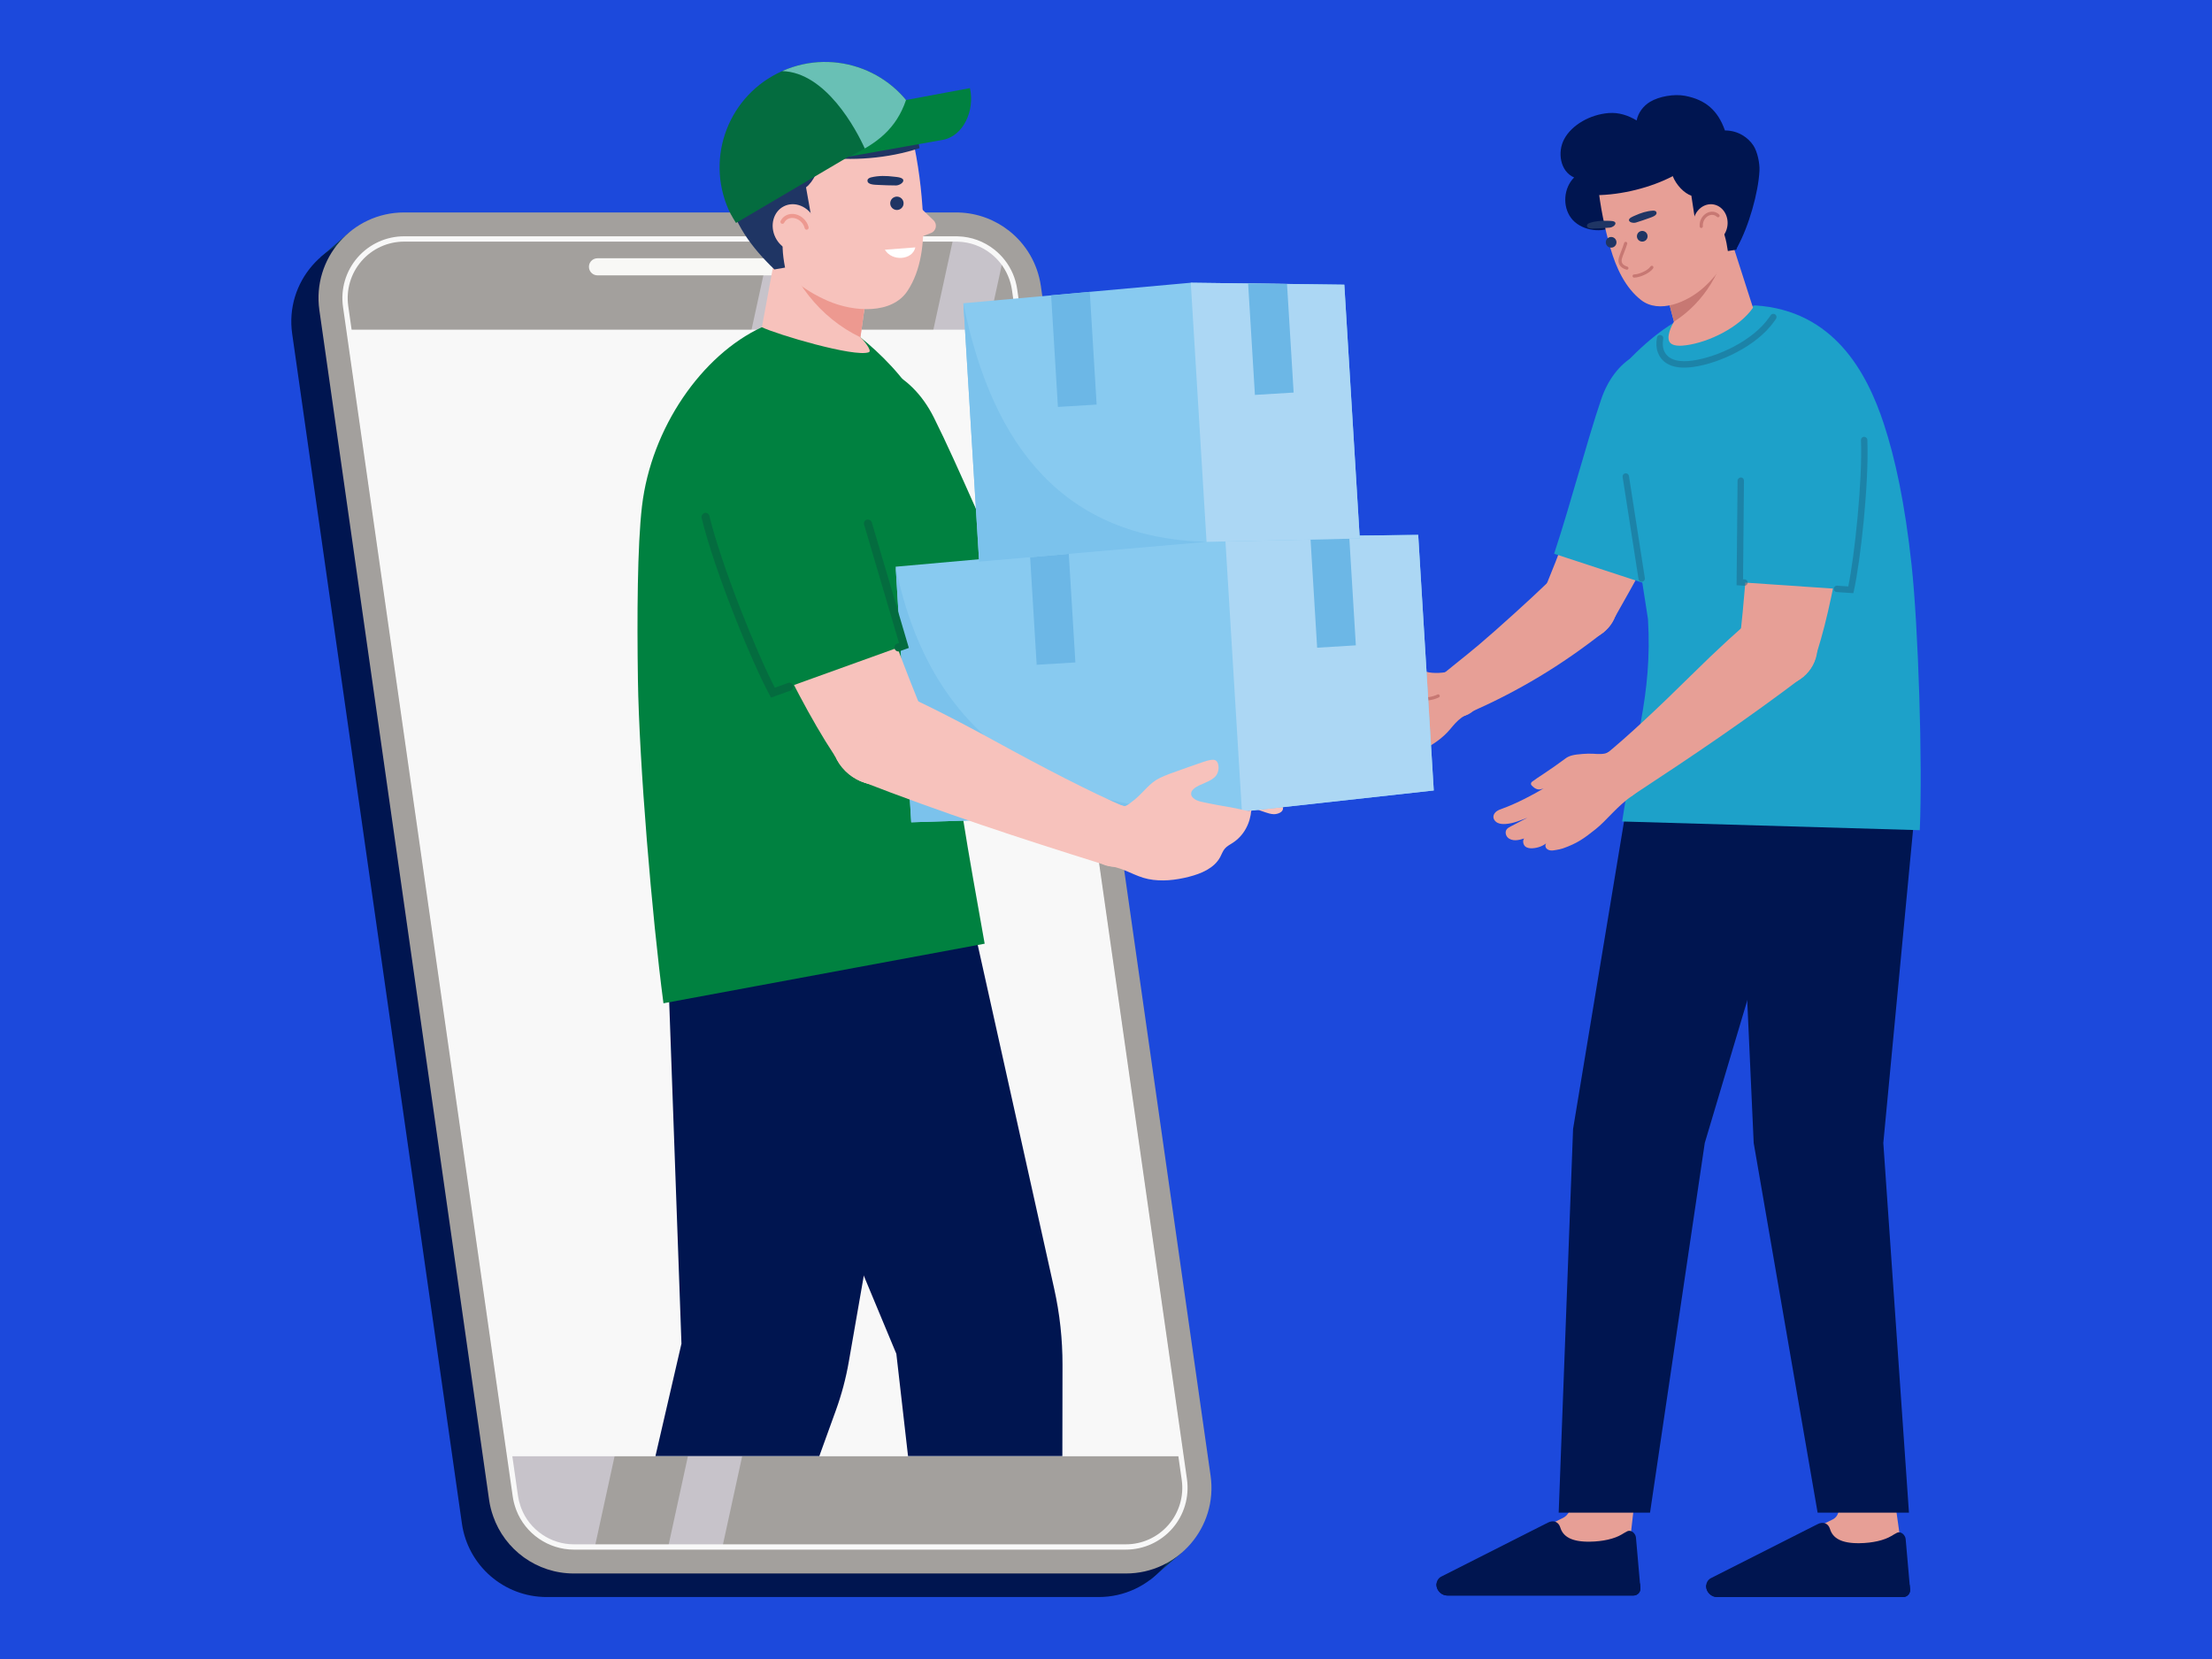 <svg viewBox="0 0 2000 1500" xmlns="http://www.w3.org/2000/svg" data-name="Слой 1" id="_Слой_1">
  <defs>
    <style>
      .cls-1 {
        fill: #c77873;
      }

      .cls-2 {
        fill: #008140;
      }

      .cls-3 {
        fill: #f7c2bc;
      }

      .cls-4 {
        fill: #7bc2ec;
      }

      .cls-5 {
        fill: #6cb7e6;
      }

      .cls-6 {
        fill: #1c49dc;
      }

      .cls-7 {
        fill: #c7c3ca;
      }

      .cls-8 {
        fill: #fff;
      }

      .cls-9 {
        fill: #acd7f4;
      }

      .cls-10 {
        fill: #a3a09d;
      }

      .cls-11 {
        fill: #69c0b5;
      }

      .cls-12 {
        fill: #ed9990;
      }

      .cls-13 {
        fill: #1da1c9;
      }

      .cls-14 {
        fill: #f8f8f6;
      }

      .cls-15 {
        fill: #1f3564;
      }

      .cls-16 {
        fill: #88caf0;
      }

      .cls-17 {
        fill: #e79f96;
      }

      .cls-18 {
        fill: #001550;
      }

      .cls-19 {
        fill: #1d6689;
        opacity: .5;
      }

      .cls-20 {
        fill: #0e3853;
      }

      .cls-21 {
        fill: #f8f8f8;
      }

      .cls-22 {
        fill: #046c3f;
      }
    </style>
  </defs>
  <g data-name="Слой 2" id="_Слой_2">
    <rect height="1500" width="2000" class="cls-6"></rect>
  </g>
  <g data-name="Слой 3" id="_Слой_3">
    <g>
      <path d="M1332.08,642.83l-27.08-33.67c16.86-13.89,24.52-19.17,46.49-38.62,24.53-21.69,45.42-41.13,56.52-52.4l42.5,52.86h0c-39.19,31.06-77.8,53.69-118.45,71.83h0Z" class="cls-17"></path>
      <circle r="33.91" cy="545.05" cx="1428.68" class="cls-17"></circle>
      <circle r="21.6" cy="626.49" cx="1317.97" class="cls-17"></circle>
    </g>
    <g>
      <path d="M1427.09,1311.21l-5.77,46.06c-.75,6.74-2.73,12.98-9.08,15.64l-34.18,16.78c-17.84,7.48-12.5,27.13,6.85,27.13h89.29v-27.21l8.97-78.4h-56.09,0Z" class="cls-17"></path>
      <g>
        <path d="M1466.13,1387.47c1.33-.79,4.36-2.63,5.38-3.06,3.44-1.44,7.32,2.04,7.66,5.86l3.99,45.39c.33,3.82-2.49,6.93-6.32,6.93h-168.17c-5.02,0-9.43-4.06-9.87-9.08-.06-.6,0-1.31.07-1.91.35-2.74,2.06-5.14,4.7-6.33l95.9-48.53c5.31-2.75,9.76-.62,11.26,4.32,2.47,8.13,9.97,13.08,26.62,12.87,12.09-.16,22.42-2.67,28.8-6.47h0Z" class="cls-18"></path>
        <path d="M1482.8,1431.63l.36,4.06c.33,3.82-2.49,6.93-6.32,6.93h-168.17c-5.02,0-9.43-4.06-9.87-9.08-.06-.6,0-1.31.07-1.91h183.93,0Z" class="cls-18"></path>
      </g>
    </g>
    <g>
      <path d="M1650.99,1312.58l11.37,46.06c1.07,6.74.07,12.98-6.26,15.64l-34.18,16.78c-17.84,7.48-12.5,27.13,6.85,27.13h89.29v-27.21l-10.99-78.4h-56.09,0Z" class="cls-17"></path>
      <g>
        <path d="M1709.99,1388.84c1.33-.79,4.36-2.63,5.38-3.06,3.44-1.44,7.32,2.04,7.66,5.86l3.99,45.39c.33,3.82-2.49,6.93-6.32,6.93h-168.17c-5.02,0-9.43-4.06-9.87-9.08-.06-.6,0-1.31.07-1.91.35-2.74,2.06-5.14,4.7-6.33l95.9-48.53c5.31-2.75,9.76-.62,11.26,4.32,2.47,8.13,9.97,13.08,26.62,12.87,12.09-.16,22.42-2.67,28.8-6.47h0Z" class="cls-18"></path>
        <path d="M1726.65,1433l.36,4.06c.33,3.82-2.49,6.93-6.32,6.93h-168.17c-5.02,0-9.43-4.06-9.87-9.08-.06-.6,0-1.31.07-1.91h183.93,0Z" class="cls-18"></path>
      </g>
    </g>
    <polygon points="1491.89 1367.7 1541.38 1033.42 1633.08 725.81 1549.1 690.36 1471.97 721.09 1422.31 1020.75 1409.3 1367.7 1491.89 1367.7" class="cls-18"></polygon>
    <polygon points="1702.82 1033.42 1726 1367.7 1643.42 1367.7 1585.62 1033.42 1571.46 721.19 1660.65 673.78 1731.71 729.18 1702.82 1033.42" class="cls-18"></polygon>
    <g>
      <path d="M1457.73,347.23c-9.55,23.73,1.22,50.58,24.1,61.3.81.38,1.64.75,2.49,1.08,24.57,9.88,52.5-2.01,62.39-26.59,9.88-24.57-2.01-52.5-26.59-62.39-24.57-9.88-52.5,2.01-62.39,26.59h0Z" class="cls-17"></path>
      <circle transform="translate(-89.09 359.14) rotate(-13.9)" r="34.24" cy="544.99" cx="1428.56" class="cls-17"></circle>
      <path d="M1546.68,383.02h0c-26.3,66.59-50.58,111.5-85.88,173.79l-.47.83-63.52-25.56h0c27.14-66.25,43-114.56,60.68-183.94l.24-.92,88.97,35.8h0Z" class="cls-17"></path>
    </g>
    <path d="M1447.73,361.03c12.26-35.99,41.95-53.44,72.27-42.3,21.99,8.08,33.3,36.35,33.54,56.69.07,6.04-3.99,20.52-5.71,26.2-5.99,19.79-36.36,95.26-52.39,128.64l-90.27-29.58c15.1-45.71,29.81-102.2,42.56-139.65h0Z" class="cls-13"></path>
    <path d="M1466.7,742.75l269.08,7.87c2.67-60.64-1.36-184.13-7.41-239.9-6.08-56.09-14.88-96.49-25.11-127.57-15.29-46.45-45.32-102.53-116.37-107.02l-71.13,14.37c-18.65,10.08-48.15,36.57-59.03,55.38l33.3,213.84c4.2,70.23-12.87,112.3-23.34,183.05h0Z" class="cls-13"></path>
    <g>
      <path d="M1581.92,360.56c-3.74,26.1,13.63,50.36,39.17,55.49.91.18,1.83.34,2.76.47,27.03,3.88,52.09-14.9,55.97-41.93,3.88-27.03-14.9-52.09-41.93-55.97s-52.09,14.9-55.97,41.93h0Z" class="cls-17"></path>
      <circle r="35.31" cy="584.84" cx="1607.97" class="cls-17"></circle>
      <path d="M1679.8,374.6h0c-6.66,64.2-18.23,155.97-36.68,214.28l-.27.95-69.9-10.02h0c7.76-70.54,12.2-144.21,8.95-218.25v-.99l97.9,14.04h0Z" class="cls-17"></path>
    </g>
    <path d="M1574.08,357.37c3.02-28.13,30.72-48.22,61.86-44.87,24.13,2.6,41.73,19.02,47.71,39.14,1.77,5.98,2.07,12.16,1.95,18.28-.39,21.33.38,42.17-.85,63.56-1.71,29.91-6.59,70.19-11.31,99.81l-100.37-6.86c3.04-49.39-.39-104.97.67-153.7l.33-15.36h0Z" class="cls-13"></path>
    <path d="M1527.26,332.2c1.23-.1,2.51-.25,3.86-.43,23.67-3.34,57.28-18.87,72.93-41.03l1.71-2.43c.92-1.31.62-3.11-.69-4.04-1.3-.92-3.11-.62-4.03.7l-1.71,2.42c-14.73,20.85-46.55,35.47-69.02,38.64-9.66,1.36-22.1.86-25.93-9.4-1.08-2.94-1.27-6.42-.53-10.34.29-1.57-.75-3.08-2.31-3.38-1.63-.28-3.09.75-3.38,2.31-.92,4.97-.66,9.49.79,13.43,2.68,7.18,9.78,15.09,28.33,13.56h-.02Z" class="cls-19"></path>
    <path d="M1484.35,526.03c.16,0,.3,0,.45-.04,1.58-.25,2.66-1.73,2.41-3.31l-14.38-92.33c-.24-1.58-1.75-2.63-3.31-2.41-1.58.25-2.66,1.73-2.41,3.31l14.38,92.33c.22,1.42,1.45,2.45,2.85,2.45h0Z" class="cls-19"></path>
    <path d="M1675.72,536.35l.54-2.43c5.86-26.28,13.7-96.62,12.13-136.26-.06-1.6-1.6-2.7-3.01-2.78-1.6.06-2.84,1.41-2.78,3.01,1.47,36.8-5.73,104.52-11.47,132.34l-10.09-.69c-1.47-.18-2.97,1.1-3.08,2.69-.11,1.6,1.1,2.97,2.69,3.08l15.08,1.03h0Z" class="cls-19"></path>
    <path d="M1577.31,529.62c1.51,0,2.78-1.16,2.88-2.69.11-1.6-1.09-2.98-2.69-3.09l-1.51-.1.84-89.16c.02-1.6-1.27-2.91-2.86-2.93-1.4.2-2.91,1.27-2.93,2.86l-.9,94.61,6.95.49h.21Z" class="cls-19"></path>
    <g>
      <g>
        <path d="M1478.99,717.24l-28.01-34.51c20.86-16.94,49.74-44.13,77.69-71.77,23.78-23.52,45.49-43.35,58.15-53.64l43.97,54.16h0c-52.1,39.48-100.5,72.06-151.48,105.54l-.32.22Z" class="cls-17"></path>
        <circle r="34.88" cy="584.83" cx="1608.07" class="cls-17"></circle>
        <circle transform="translate(616.56 2084.63) rotate(-84.08)" r="22.22" cy="700.42" cx="1464.26" class="cls-17"></circle>
      </g>
      <g>
        <circle r="22.38" cy="700.06" cx="1464.45" class="cls-17"></circle>
        <path d="M1476.54,718.84c-15.12,10.66-23.63,22.75-33.75,30.8-10.85,8.63-16.64,12.83-29.71,17.46-1.89.67-4.2,1.05-6.19,1.42-1.65.3-3.34.61-5.02.39s-3.35-1.05-4.17-2.52c-.81-1.48-.47-3.61.99-4.45-3.62,3.05-8.16,4.69-12.87,5.02-2.39.17-4.98-.12-6.81-1.66-1.83-1.54-2.6-5.51-.87-7.17-2.49.77-5.22,1.51-7.82,1.58-2.6.06-5.35-.67-7.17-2.54-1.82-1.87-2.44-5-.97-7.16.88-1.28,2.31-2.05,3.69-2.77,5.05-2.64,10.11-5.28,15.17-7.92-6.18,2.34-12.74,5.21-19.4,5.66-2.5.17-5.12.13-7.4-.92-2.28-1.05-4.14-3.36-3.97-5.87.13-1.9,1.39-3.57,2.94-4.69,1.55-1.11,3.38-1.75,5.17-2.4,12.86-4.63,28.38-12.84,37.36-18.31-.37.15-.75.29-1.13.42-1.15.39-2.37.66-3.6.55-1.37-.11-2.62-.68-3.73-1.47-.74-.53-1.42-1.15-2.05-1.8-.32-.33-.77-.66-.9-1.11-.14-.46-.13-.96.02-1.42.16-.45.45-.85.83-1.14,3.24-2.38,6.65-4.69,10.05-6.87,4.69-3.01,15.61-10.68,20.01-14.04,3.59-2.74,7.64-3.63,15.8-4.24,3.13-.23,6.37-.35,9.2-.18,4.52.27,10.22.77,13.81-1.27l22.46,38.62h0Z" class="cls-17"></path>
      </g>
    </g>
    <g>
      <circle r="21.23" cy="627.12" cx="1316.82" class="cls-17"></circle>
      <path d="M1255.09,697.37c1.24.19,2.72.13,3.85-.18,2.12-.58,3.95-1.75,5.57-2.78,3.96-2.52,7.92-5.08,11.63-7.97,1.27-.99,2.4-2.03,3.53-3.08,1.84-1.69,3.57-3.29,5.74-4.5,7.52-4.2,16.1-9.28,22.91-16.38,1.75-1.82,3.38-3.77,5-5.72,3.17-3.8,6.98-7.57,11.25-9.81,2.95-1.54,5.14-3.94,7.29-6.25l-20.92-33.93c-4.65,1.69-15.14,2.49-21.35.6-2.73-.83-5.48-1.92-8.38-2.38-1.29-.2-2.61-.31-3.99-.28-4.29.09-8.54.66-12.8,1.21l-6.28.82c-1.66.21-3.32.51-4.98.8-1.34.24-2.7.47-4.05.67-.5.07-1.09.1-1.71.13-2.11.11-4.73.25-6.18,1.93-.81.93-1.13,2.29-.86,3.72.64,3.33,3.88,5.32,6.8,5.8,2.46.39,4.81.04,7.08-.31l1.32-.19c.92-.13,3.27-.4,5.28-.07,3.17.51,3.05,1.97,3,2.6-.61,7.28-13.06,14.07-19.56,16.64-9.41,3.73-20.38,7.93-31.59,10.63-3.05.81-6.38,1.93-7.76,4.96-.86,1.89-.51,3.27-.06,4.1.75,1.39,2.42,2.39,4.58,2.74.96.16,1.94.17,2.84.03,10.59-1.53,21.17-3.76,31.49-6.64-2.81,2.19-5.99,3.81-9.32,5.52-2.96,1.52-5.73,2.79-8.5,4.05-2.36,1.08-4.73,2.16-7.07,3.32l-1.63.72c-1.83.77-3.9,1.64-5.02,2.97-.88,1.04-1.16,2.42-.81,3.87.44,1.81,1.82,3.44,3.5,4.14.55.23,1.15.41,1.78.5,2.17.34,4.39-.14,6.47-.67,8.61-2.18,16.9-5.62,24.93-8.95,1.78-.74,3.55-1.47,5.33-2.2-4.71,6.41-12,10.97-19.07,15.41l-1.25.78c-4.81,3.03-3.79,5.82-3.13,6.87.82,1.3,2.26,1.91,3.05,2.16.47.15.94.26,1.42.33,3.48.55,7.05-.78,10.08-2.15,6.75-3.07,13.11-6.87,19-11.33-2.76,3.7-6.37,6.95-9.46,9.72-.86.78-1.92,1.73-2.43,3.1-.52,1.43-.21,2.44.14,3.02.57.97,1.7,1.62,3.26,1.87h0l.03.03Z" class="cls-17"></path>
      <path d="M1301.37,630.25c.41-.42.54-1.07.27-1.63-.34-.73-1.21-1.03-1.93-.68-9.49,4.54-20.75,2.98-28.67-3.94-.6-.53-1.61-.39-2.04.13-.53.61-.46,1.51.13,2.04,8.79,7.69,21.28,9.41,31.83,4.39.17-.08.3-.18.42-.3Z" class="cls-1"></path>
    </g>
    <g>
      <path d="M1585.01,278.22c-12.26,17.74-39.92,31.22-60.47,33.93-3.33.44-13.43,1.77-15.49-4.03-2.24-6.36,4.49-17.3,4.49-17.3l-25.19-95.03,62.05-25.49,12.75,39.9,21.84,68.02h0Z" class="cls-17"></path>
      <path d="M1563.16,210.2c-4.33,33.52-22.15,63.09-49.61,80.63l-25.19-95.03,62.05-25.49,12.75,39.9h0Z" class="cls-1"></path>
      <path d="M1585.26,131.45c-4.53-6.81-13.4-13.48-25.64-13.5-6.31-17.8-17.1-27.74-36.17-31.33-9.58-1.8-23.14.42-31.53,5.44-6.14,3.67-10.82,10-12.13,16.84-7.56-4.52-16.03-7.43-25.39-6.68-16.67,1.34-33.1,10.62-40.03,23.39-6.51,12-3.68,29.43,8.88,34.84-9.49,9.56-10.71,25.98-2.73,36.66,7.97,10.68,25.73,14.19,37.75,8.02l112.54,18.26c10.4-18.73,19.02-49.2,20.03-69.02.34-6.75-1.83-17.28-5.57-22.9h0Z" class="cls-18"></path>
      <path d="M1573.47,163.7c5.11,33.47-4.15,69.96-32.69,95.9-15.35,13.95-40.82,24.29-56.96,11.7-14.39-11.22-22.66-29.26-27.74-46.95-5.36-18.69-9.24-37.81-11.23-57.13-2.83-27.36,19.83-53.44,56.84-59.02,41.61-6.26,66.49,20.82,71.78,55.5h0Z" class="cls-17"></path>
      <path d="M1576.95,163.22c3.39,22.21.23,43.09-7.01,62.54l-7.69,1.21c-1.31-9.55-3.71-19.35-7.38-22.66l-21.47-.24-4.14-27.13c-6.43-2.18-13.63-9.52-16.89-17.81l-.19.27c-19.31,10.09-45.91,16.96-69.68,17.07-.45-2.97-.79-5.98-1.12-8.85-3.08-30.22,22.55-57.21,59.65-62.87,39.86-5.96,69.59,16.92,75.93,58.48h0Z" class="cls-18"></path>
      <ellipse transform="translate(1137.11 1707.01) rotate(-82.23)" ry="15.58" rx="17.49" cy="202.1" cx="1546.43" class="cls-17"></ellipse>
      <path d="M1538.48,206.11c-.06,0-.11.02-.17.02-.79.06-1.49-.53-1.56-1.32-.14-1.51,0-3.04.42-4.51,1.4-5.02,5.75-8.8,10.54-8.92.81-.03,1.63.05,2.45.24,1.62.39,3.08,1.22,4.27,2.39.56.56.56,1.49,0,2.05s-1.48.57-2.04,0c-.82-.81-1.8-1.36-2.9-1.63-.54-.13-1.11-.18-1.67-.17-3.57.12-6.77,2.98-7.85,6.82-.32,1.14-.43,2.31-.33,3.48.07.74-.44,1.4-1.15,1.54h0Z" class="cls-1"></path>
      <g>
        <path d="M1457.08,214.28c-2.66-.19-4.97,1.8-5.16,4.46-.19,2.66,1.8,4.97,4.46,5.16s4.97-1.8,5.16-4.46c.19-2.66-1.8-4.97-4.46-5.16Z" class="cls-15"></path>
        <path d="M1485.21,208.81c-2.66-.19-4.97,1.8-5.16,4.46-.19,2.66,1.81,4.97,4.46,5.16,2.66.19,4.97-1.8,5.16-4.46.19-2.66-1.81-4.97-4.46-5.16Z" class="cls-15"></path>
        <path d="M1497.57,191.64c-.43-.94-1.81-1.25-3.02-1.18-5.64.31-10.96,2.08-16.07,4.37-1.79.8-6.76,2.55-5.44,4.91.86,1.53,4.09,2.11,5.93,1.54,4.09-1.27,8.16-2.63,12.17-4.1,2.27-.83,7.85-2.44,6.42-5.54h0Z" class="cls-15"></path>
        <path d="M1434.83,203.85c.05-1.03,1.21-1.84,2.36-2.23,5.35-1.82,10.94-2.18,16.53-1.98,1.97.07,7.22-.18,6.88,2.51-.22,1.75-3,3.49-4.92,3.65-4.28.36-8.55.62-12.82.77-2.42.08-8.19.68-8.04-2.72h0Z" class="cls-15"></path>
        <path d="M1471.12,243.87c-.19.03-.39,0-.59-.05-3.04-.88-5.16-2.38-6.31-4.47-1.03-1.89-1.18-4.13-.43-6.62.42-1.41,1.1-3.19,1.87-5.18.94-2.41,2-5.14,2.83-7.88.22-.76,1.03-1.21,1.8-.97.76.23,1.2,1.03.97,1.8-.85,2.84-1.94,5.63-2.9,8.09-.74,1.9-1.4,3.6-1.8,4.95-.51,1.74-.45,3.22.2,4.41.74,1.37,2.34,2.44,4.58,3.08.76.22,1.21,1.03.99,1.79-.17.57-.66.97-1.21,1.03h0Z" class="cls-1"></path>
        <path d="M1477.45,251.02h.11c4.65-.04,13.91-3.61,17.17-8.47.44-.66.27-1.56-.4-2.01-.65-.44-1.55-.28-2.01.4-2.63,3.93-10.84,7.16-14.8,7.19-.8,0-1.44.66-1.43,1.46,0,.76.6,1.38,1.35,1.43h0Z" class="cls-1"></path>
      </g>
    </g>
    <g>
      <polygon points="1068.44 1403.94 1039.99 1428.36 1030.91 1422.68 1034.06 1400.3 1051.59 1392.21 1068.44 1403.94" class="cls-20"></polygon>
      <polygon points="315.87 210 289.81 232.57 301.03 241.59 343.74 235.6 315.87 210" class="cls-20"></polygon>
      <path d="M340.78,213.42h499.1c38.51,0,71.17,28.33,76.61,66.45l153.47,1075.79c6.65,46.61-29.53,88.31-76.61,88.31h-499.1c-38.51,0-71.17-28.33-76.61-66.45L264.17,301.74c-6.65-46.61,29.53-88.31,76.61-88.31h0Z" class="cls-18"></path>
    </g>
    <path d="M288.76,280.4l153.48,1075.82c.72,4.99,1.92,9.78,3.55,14.38v.05c10.55,30.64,39.6,52.03,73.07,52.03h499.1c47.08,0,83.24-41.72,76.62-88.32l-153.48-1075.82c-2.93-20.28-13.52-37.83-28.62-49.77-12.61-9.97-28.44-16.11-45.46-16.64-.86-.05-1.68-.05-2.54-.05h-499.1c-47.08,0-83.24,41.72-76.62,88.32h0Z" class="cls-10"></path>
    <path d="M604.12,1398.7h49.05L906.43,236.43c-2.54-3.26-5.51-6.23-8.82-8.87-9.06-7.15-19.9-11.12-31.36-11.46,0,0-.96-.05-1.15-.05h-3.31l-257.68,1182.65Z" class="cls-7"></path>
    <path d="M459.5,1307.6l6.47,45.22c.48,3.31,1.29,6.61,2.4,9.78l.72,2.01c7.86,20.48,27.62,34.09,49.77,34.09h18.94L795.53,216.06h-98.15l-237.87,1091.55h0Z" class="cls-7"></path>
    <polygon points="313.59 298.07 458.9 1316.68 1069.75 1316.68 989.67 755.33 989.65 755.23 989.06 751.02 980.95 694.19 976.57 663.5 968.39 606.2 968.17 604.61 967.79 601.97 924.44 298.07 313.59 298.07" class="cls-21"></polygon>
    <path d="M466.84,1365.42l-.73-2.03c-1.16-3.33-2-6.78-2.5-10.22l-6.47-45.22L310.12,277.38h0c-2.26-16.08,2.52-32.29,13.12-44.49,10.62-12.23,25.98-19.24,42.13-19.24h499.71c.2,0,1.21.05,1.23.05,11.95.35,23.27,4.5,32.78,11.99,3.48,2.78,6.59,5.89,9.21,9.25,6.1,7.69,10.04,16.92,11.42,26.66l153.48,1075.77c2.26,16.06-2.52,32.28-13.12,44.49-10.62,12.23-25.98,19.24-42.13,19.24h-499.1c-22.92,0-43.82-14.32-52.03-35.69h0ZM365.38,218.46c-14.77,0-28.8,6.41-38.51,17.59-9.69,11.15-14.07,25.97-12,40.67l147.01,1030.55,6.47,45.21c.46,3.15,1.23,6.29,2.28,9.32l.7,1.96c7.47,19.48,26.58,32.56,47.53,32.56h499.1c14.77,0,28.8-6.41,38.51-17.59,9.69-11.16,14.07-25.98,12-40.67l-153.48-1075.77c-1.27-8.9-4.88-17.33-10.45-24.37-2.4-3.08-5.24-5.93-8.41-8.46-8.67-6.84-19.04-10.63-29.99-10.95l-1.03-.05h-499.71v.02Z" class="cls-21"></path>
    <path d="M540.21,248.96h161.07c4.85,0,8.5-4.41,7.58-9.17h0c-.69-3.64-3.88-6.28-7.58-6.28h-161.07c-4.85,0-8.5,4.41-7.58,9.17h0c.69,3.64,3.88,6.28,7.58,6.28h0Z" class="cls-14"></path>
    <g>
      <path d="M1046.41,692.38l22.64-49.11c-24.7-11.75-35.59-15.83-68.18-32.75-36.37-18.89-67.64-36.13-84.55-46.45l-35.54,77.09h0c57.01,25.8,110.77,41.53,165.64,51.21Z" class="cls-3"></path>
      <circle r="42.45" cy="603.03" cx="899.41" class="cls-3"></circle>
      <circle r="27.04" cy="668.23" cx="1058.6" class="cls-3"></circle>
    </g>
    <g>
      <g>
        <path d="M829.68,362.18c15.85,27.8,7.04,62.93-19.51,80.09-.94.61-1.91,1.2-2.91,1.76-28.8,16.41-65.45,6.38-81.86-22.42-16.41-28.8-6.38-65.45,22.42-81.86,28.8-16.41,65.45-6.38,81.86,22.42Z" class="cls-2"></path>
        <circle r="42.85" cy="602.39" cx="899.33" class="cls-2"></circle>
        <path d="M725.42,421.62h0c43.88,78.13,81.6,129.72,135.91,200.99l.73.95,74.45-42.44h0c-44.87-77.56-72.7-134.79-106.36-217.84l-.45-1.11-104.27,59.44h0Z" class="cls-2"></path>
      </g>
      <path d="M844.42,377.61c-21.29-42.56-61.07-59.17-96.77-40.23-25.91,13.74-35.15,50.71-32,75.97.93,7.5,8.41,24.77,11.51,31.52,10.79,23.53,61.21,111.98,86.72,150.66l106.94-51.96c-26.46-54.12-54.26-121.69-76.41-165.97h0Z" class="cls-2"></path>
    </g>
    <g>
      <circle r="26.57" cy="668.7" cx="1060.09" class="cls-3"></circle>
      <path d="M1156.47,735.2c-1.44.62-3.26.98-4.73.96-2.74-.06-5.33-.92-7.61-1.68-5.57-1.86-11.15-3.77-16.54-6.14-1.83-.81-3.54-1.74-5.22-2.66-2.75-1.5-5.34-2.91-8.34-3.72-10.4-2.83-22.37-6.38-32.8-12.92-2.68-1.68-5.25-3.55-7.8-5.41-5.01-3.64-10.78-7.07-16.63-8.5-4.05-.98-7.44-3.22-10.75-5.38l15.09-47.56c6.15.64,19.14-1.57,26.1-5.75,3.07-1.84,6.07-3.99,9.45-5.44,1.51-.65,3.08-1.18,4.76-1.55,5.24-1.19,10.57-1.8,15.9-2.42l7.88-.91c2.09-.25,4.18-.4,6.29-.54,1.7-.12,3.42-.24,5.11-.42.63-.06,1.35-.2,2.12-.36,2.6-.51,5.82-1.14,8.09.46,1.27.89,2.07,2.44,2.17,4.26.24,4.25-3.08,7.64-6.49,9.12-2.86,1.22-5.83,1.51-8.69,1.77l-1.66.17c-1.15.12-4.09.52-6.44,1.51-3.69,1.58-3.1,3.31-2.85,4.05,2.95,8.65,20.13,13.11,28.81,14.27,12.55,1.66,27.15,3.44,41.58,3.32,3.94.06,8.33.41,10.93,3.67,1.63,2.03,1.62,3.82,1.32,4.96-.49,1.92-2.21,3.65-4.73,4.72-1.12.48-2.31.79-3.44.91-13.34,1.36-26.85,1.87-40.26,1.51,4.07,1.8,8.44,2.82,12.99,3.87,4.05.95,7.8,1.64,11.55,2.34,3.2.59,6.4,1.19,9.59,1.88l2.21.38c2.46.38,5.23.8,7,2.09,1.39,1.01,2.15,2.59,2.16,4.45,0,2.34-1.16,4.72-2.99,6.09-.61.45-1.28.84-2.01,1.15-2.52,1.08-5.37,1.16-8.06,1.15-11.12-.03-22.23-1.68-32.98-3.29-2.38-.35-4.76-.71-7.14-1.04,7.67,6.35,17.9,9.67,27.84,12.9l1.75.57c6.76,2.22,6.37,5.91,5.88,7.39-.6,1.84-2.17,3.01-3.05,3.56-.53.32-1.06.6-1.62.84-4.06,1.74-8.79,1.2-12.88.45-9.13-1.67-18.01-4.35-26.52-7.99,4.48,3.66,9.85,6.49,14.43,8.92,1.28.67,2.86,1.51,3.89,3.03,1.06,1.58,1,2.89.76,3.71-.4,1.35-1.57,2.48-3.39,3.25h0Z" class="cls-3"></path>
      <path d="M1079.87,667.78c-.63-.39-.98-1.14-.82-1.89.19-.99,1.15-1.62,2.13-1.42,12.91,2.62,26.1-2.68,33.6-13.5.56-.82,1.84-.96,2.52-.46.82.57,1.03,1.7.46,2.52-8.33,12.02-22.98,17.89-37.3,14.99-.22-.05-.42-.13-.6-.24h0Z" class="cls-12"></path>
    </g>
    <path d="M821.01,1316.53h139.53l.13-82.37c.04-23.23-2.49-46.39-7.54-69.07l-78.3-352.03-102.7-50.74-118.24,86.04,156.55,375.7,10.57,92.48h0Z" class="cls-18"></path>
    <path d="M592.64,1316.53h148.16l14.97-41.38c5.17-14.29,9.09-29.01,11.69-43.98l70.38-403.86-135.76-31.26-98.34,72.93,12.4,345.9-23.51,101.67h0Z" class="cls-18"></path>
    <path d="M599.87,907.12c-10.4-78.93-21.98-216.87-23.1-293.03-.81-55.49-.54-120.64,3.71-156.59,8.36-70.53,53.99-136.44,108.35-161.64l89.11,9.12c17.73,14.37,39.09,35.14,53.6,60.47,20.25,35.19,29.89,90.87,28.18,129.62l-4.68,47.89c-2.39,24.41-2.41,49.07-.11,73.49,8.42,89.35,20.85,155.02,35.37,236.81l-290.44,53.88h0Z" class="cls-2"></path>
    <path d="M785.49,318.5c-13.11,4.8-83.58-16.28-96.64-22.65l15.5-83.72,9.91-51.37,80.86,22.35-15.49,110.03-1.67,11.82c1.62,1.26,11.22,12.24,7.54,13.53h0Z" class="cls-3"></path>
    <path d="M704.29,212.19c10.37,41.01,36.92,75.1,73.67,92.79l17.13-121.85-80.91-22.43-9.9,51.48h0Z" class="cls-12"></path>
    <path d="M671.04,171.48c7.42,41.73,33.06,81.25,77.33,100.5,23.81,10.35,58.15,12.37,72.22-9.05,12.53-19.09,15.08-43.8,13.97-66.79-1.17-24.32-4.28-48.53-9.68-72.23-7.66-33.55-45-55.36-91.1-47.07-51.83,9.32-70.42,51.42-62.74,94.66h0Z" class="cls-3"></path>
    <path d="M657.79,173.55c4.92,27.69,21.62,50.13,42.41,70.06l9.61-1.66c-2.29-11.85-3.39-24.43-.37-29.82l25.35-8.92-6.01-33.82c6.73-5.17,12.33-16.76,12.86-27.9l.33.23c26.95,4.18,61.24,1.63,89.45-7.8-.66-3.71-1.46-7.4-2.24-10.94-8.51-37.05-49.75-58.73-95.99-50.51-49.63,8.97-84.61,49.28-75.4,101.09h0Z" class="cls-15"></path>
    <g>
      <path d="M817.37,173.55l26.71,25.67c3.67,3.53,2.42,9.67-2.34,11.48l-22.98,8.76-1.4-45.91h0Z" class="cls-3"></path>
      <path d="M808.6,178.24c3.08-1.29,6.61.16,7.92,3.23,1.29,3.08-.16,6.61-3.23,7.91s-6.61-.16-7.92-3.23c-1.29-3.08.16-6.61,3.23-7.91Z" class="cls-15"></path>
      <path d="M784.36,162.89c.18-1.28,1.72-2.15,3.2-2.51,6.87-1.68,13.89-1.51,20.83-.62,2.44.3,9.02.59,8.3,3.9-.47,2.15-4.14,4.02-6.54,4.01-5.37-.03-10.72-.18-16.07-.47-3.03-.17-10.29-.06-9.71-4.29h0Z" class="cls-15"></path>
      <path d="M827.63,223.68l-27.58,2.1c6.49,10.8,24.88,9.56,27.58-2.1Z" class="cls-8"></path>
    </g>
    <g>
      <g>
        <polygon points="1282.28 483.62 1296.35 714.7 1122.9 733.87 823.89 743.48 809.82 512.39 931.26 501.53 966.2 498.39 1107.78 485.68 1184.76 484.76 1219.87 484.34 1282.28 483.62" class="cls-16"></polygon>
        <polygon points="1296.34 714.72 1122.89 733.86 1107.78 485.68 1282.28 483.64 1296.34 714.72" class="cls-9"></polygon>
        <polygon points="966.2 498.39 972.32 598.94 937.32 601.07 931.26 501.53 966.2 498.39" class="cls-5"></polygon>
        <polygon points="1219.87 484.34 1225.9 583.49 1190.9 585.63 1184.76 484.76 1219.87 484.34" class="cls-5"></polygon>
        <path d="M809.84,512.41c20.75,103.01,87.63,229.07,313.05,221.46l-298.97,9.62-14.08-231.08h0Z" class="cls-4"></path>
      </g>
      <g>
        <polygon points="1215.49 257.4 1229.46 486.83 1090.95 489.91 885.3 507.79 871.08 274.2 950.4 267.05 985.35 263.87 1076.68 255.63 1128.5 256.3 1163.67 256.74 1215.49 257.4" class="cls-16"></polygon>
        <polygon points="1229.42 486.85 1090.91 489.92 1076.64 255.63 1215.45 257.39 1229.42 486.85" class="cls-9"></polygon>
        <polygon points="985.33 263.89 991.53 365.8 956.53 367.93 950.39 267.07 985.33 263.89" class="cls-5"></polygon>
        <polygon points="1163.67 256.74 1169.65 354.93 1134.64 357.07 1128.5 256.3 1163.67 256.74" class="cls-5"></polygon>
        <path d="M871.05,274.23c26.19,130.56,91.96,212.33,219.86,215.69l-205.64,17.89-14.22-233.58h0Z" class="cls-4"></path>
      </g>
    </g>
    <g>
      <circle r="27.94" cy="755.43" cx="1007.89" class="cls-3"></circle>
      <path d="M1011.51,729.3c5,.54,6.82-.06,14.7-6.57,7.9-6.55,13.31-15.02,22.56-19.39,5.96-2.81,12.15-4.98,18.35-7.12,2.85-.98,12.16-4.42,16.32-5.76,3.19-1.03,11.81-4.57,15.13-3.21,1.38.58,2.33,1.93,2.73,3.39,1.17,4,.2,9.36-3.32,12.31-3.2,2.69-5.61,3.57-9.58,5.36-2.29,1.03-6.48,2.53-9.08,4.94-1.5,1.33-2.48,2.88-2.34,4.65.02.74.21,1.55.77,2.33,2.88,4.12,8.76,4.72,14.69,6.01,10.85,2.36,21.88,3.6,32.69,6.37,2.09.54,4.52,1.04,6.23-.27-.86,11.94-6.58,23.09-16.72,29.67-2.49,1.63-5.26,3-7.19,5.27-1.88,2.21-2.82,5.05-4.18,7.61-5.43,10.14-17.19,15.03-28.34,17.87-11.88,3.03-24.64,4.51-36.77,2.04-12.06-2.46-21.59-9.8-34.02-11.55-.59-9.05,7.35-53.96,7.38-53.96h-.02Z" class="cls-3"></path>
    </g>
    <g>
      <path d="M995.94,781.03l21.9-51.13c-30.92-13.24-75-36.07-118.12-59.77-36.68-20.16-69.61-36.6-88.38-44.64l-34.38,80.27h0c76.24,29.67,145.67,52.28,218.5,75.12l.47.15h0Z" class="cls-3"></path>
      <circle r="43.66" cy="666.08" cx="795.09" class="cls-3"></circle>
      <circle r="27.81" cy="755.87" cx="1007.81" class="cls-3"></circle>
    </g>
    <g>
      <path d="M749.79,386.96c13.46,30.14.86,65.3-28.12,80.22-1.03.54-2.09,1.03-3.16,1.51-31.21,13.93-67.81-.07-81.74-31.29-13.93-31.21.07-67.81,31.29-81.74,31.21-13.93,67.81.07,81.74,31.29h0Z" class="cls-3"></path>
      <circle transform="translate(66.81 1403.97) rotate(-85.3)" r="44.18" cy="665.72" cx="795.44" class="cls-3"></circle>
      <path d="M636.78,437.41h0c30.03,75,75.4,181.49,117.6,245.36l.65,1.05,80.69-36.02h0c-33.52-82.25-64.12-169.4-85.58-259.66l-.35-1.18-113.03,50.46h.02Z" class="cls-3"></path>
    </g>
    <path d="M758.14,380.44c-13.28-32.82-53.5-47.51-89.85-32.81-28.16,11.4-43.71,37.19-44.01,63.47-.09,7.8,1.68,15.34,3.92,22.67,7.78,25.54,14,50.89,22.8,76.21,12.31,35.42,31.99,82.23,47.83,116.26l118.46-42.66c-20.59-58.41-35.51-126.48-53.49-184.78l-5.66-18.37h0Z" class="cls-2"></path>
    <path d="M697.14,630.73l-1.49-2.74c-16.05-29.62-49.61-111.61-61.3-159.85-.47-1.95,1-3.8,2.67-4.38,1.95-.47,3.91.73,4.38,2.67,10.85,44.8,42.73,123.85,59.16,155.37l11.91-4.29c1.7-.73,3.95.3,4.64,2.18.67,1.88-.3,3.95-2.18,4.64l-17.8,6.42h0Z" class="cls-22"></path>
    <path d="M813.3,588.88c-1.81.52-3.74-.45-4.4-2.25-.67-1.89.3-3.96,2.17-4.65l1.78-.64-31.57-107.04c-.57-1.92.53-3.93,2.45-4.5,1.75-.24,3.93.53,4.5,2.45l33.51,113.58-8.2,2.96c-.08.03-.17.06-.25.08h0Z" class="cls-22"></path>
    <ellipse transform="translate(-16.4 342.55) rotate(-26.52)" ry="21.9" rx="19.5" cy="206.08" cx="718.6" class="cls-3"></ellipse>
    <path d="M729.58,207.68c.07,0,.14-.03.21-.04.97-.24,1.55-1.22,1.32-2.19-.45-1.86-1.23-3.59-2.32-5.17-3.69-5.38-10.36-8.12-16.08-6.34-.98.29-1.92.72-2.81,1.27-1.75,1.11-3.17,2.68-4.1,4.55-.44.9-.07,1.99.82,2.43.9.43,1.98.09,2.42-.81.65-1.29,1.59-2.33,2.79-3.09.59-.38,1.24-.66,1.91-.87,4.28-1.29,9.23.81,12.04,4.92.84,1.22,1.44,2.56,1.79,3.99.21.91,1.09,1.48,1.99,1.37v-.03Z" class="cls-12"></path>
    <path d="M832.82,112.4c-21.4-48.05-77.59-69.5-125.64-48.1-48.05,21.4-69.71,77.52-48.31,125.56,2.2,4.85,6.61,11.74,6.61,11.74l101.72-59.94h-.09l65.71-29.25h0Z" class="cls-22"></path>
    <path d="M707.18,64.29c39.43,1.06,67.02,52.68,75.02,70.64l50.62-22.54c-21.4-48.05-77.59-69.5-125.64-48.1h0Z" class="cls-11"></path>
    <path d="M819.2,90.41c-8.69,25.62-26,39.63-52,51.24l84.71-15.1c19.21-3.13,29.66-26.87,25.06-46.89l-57.76,10.76h0Z" class="cls-2"></path>
  </g>
</svg>